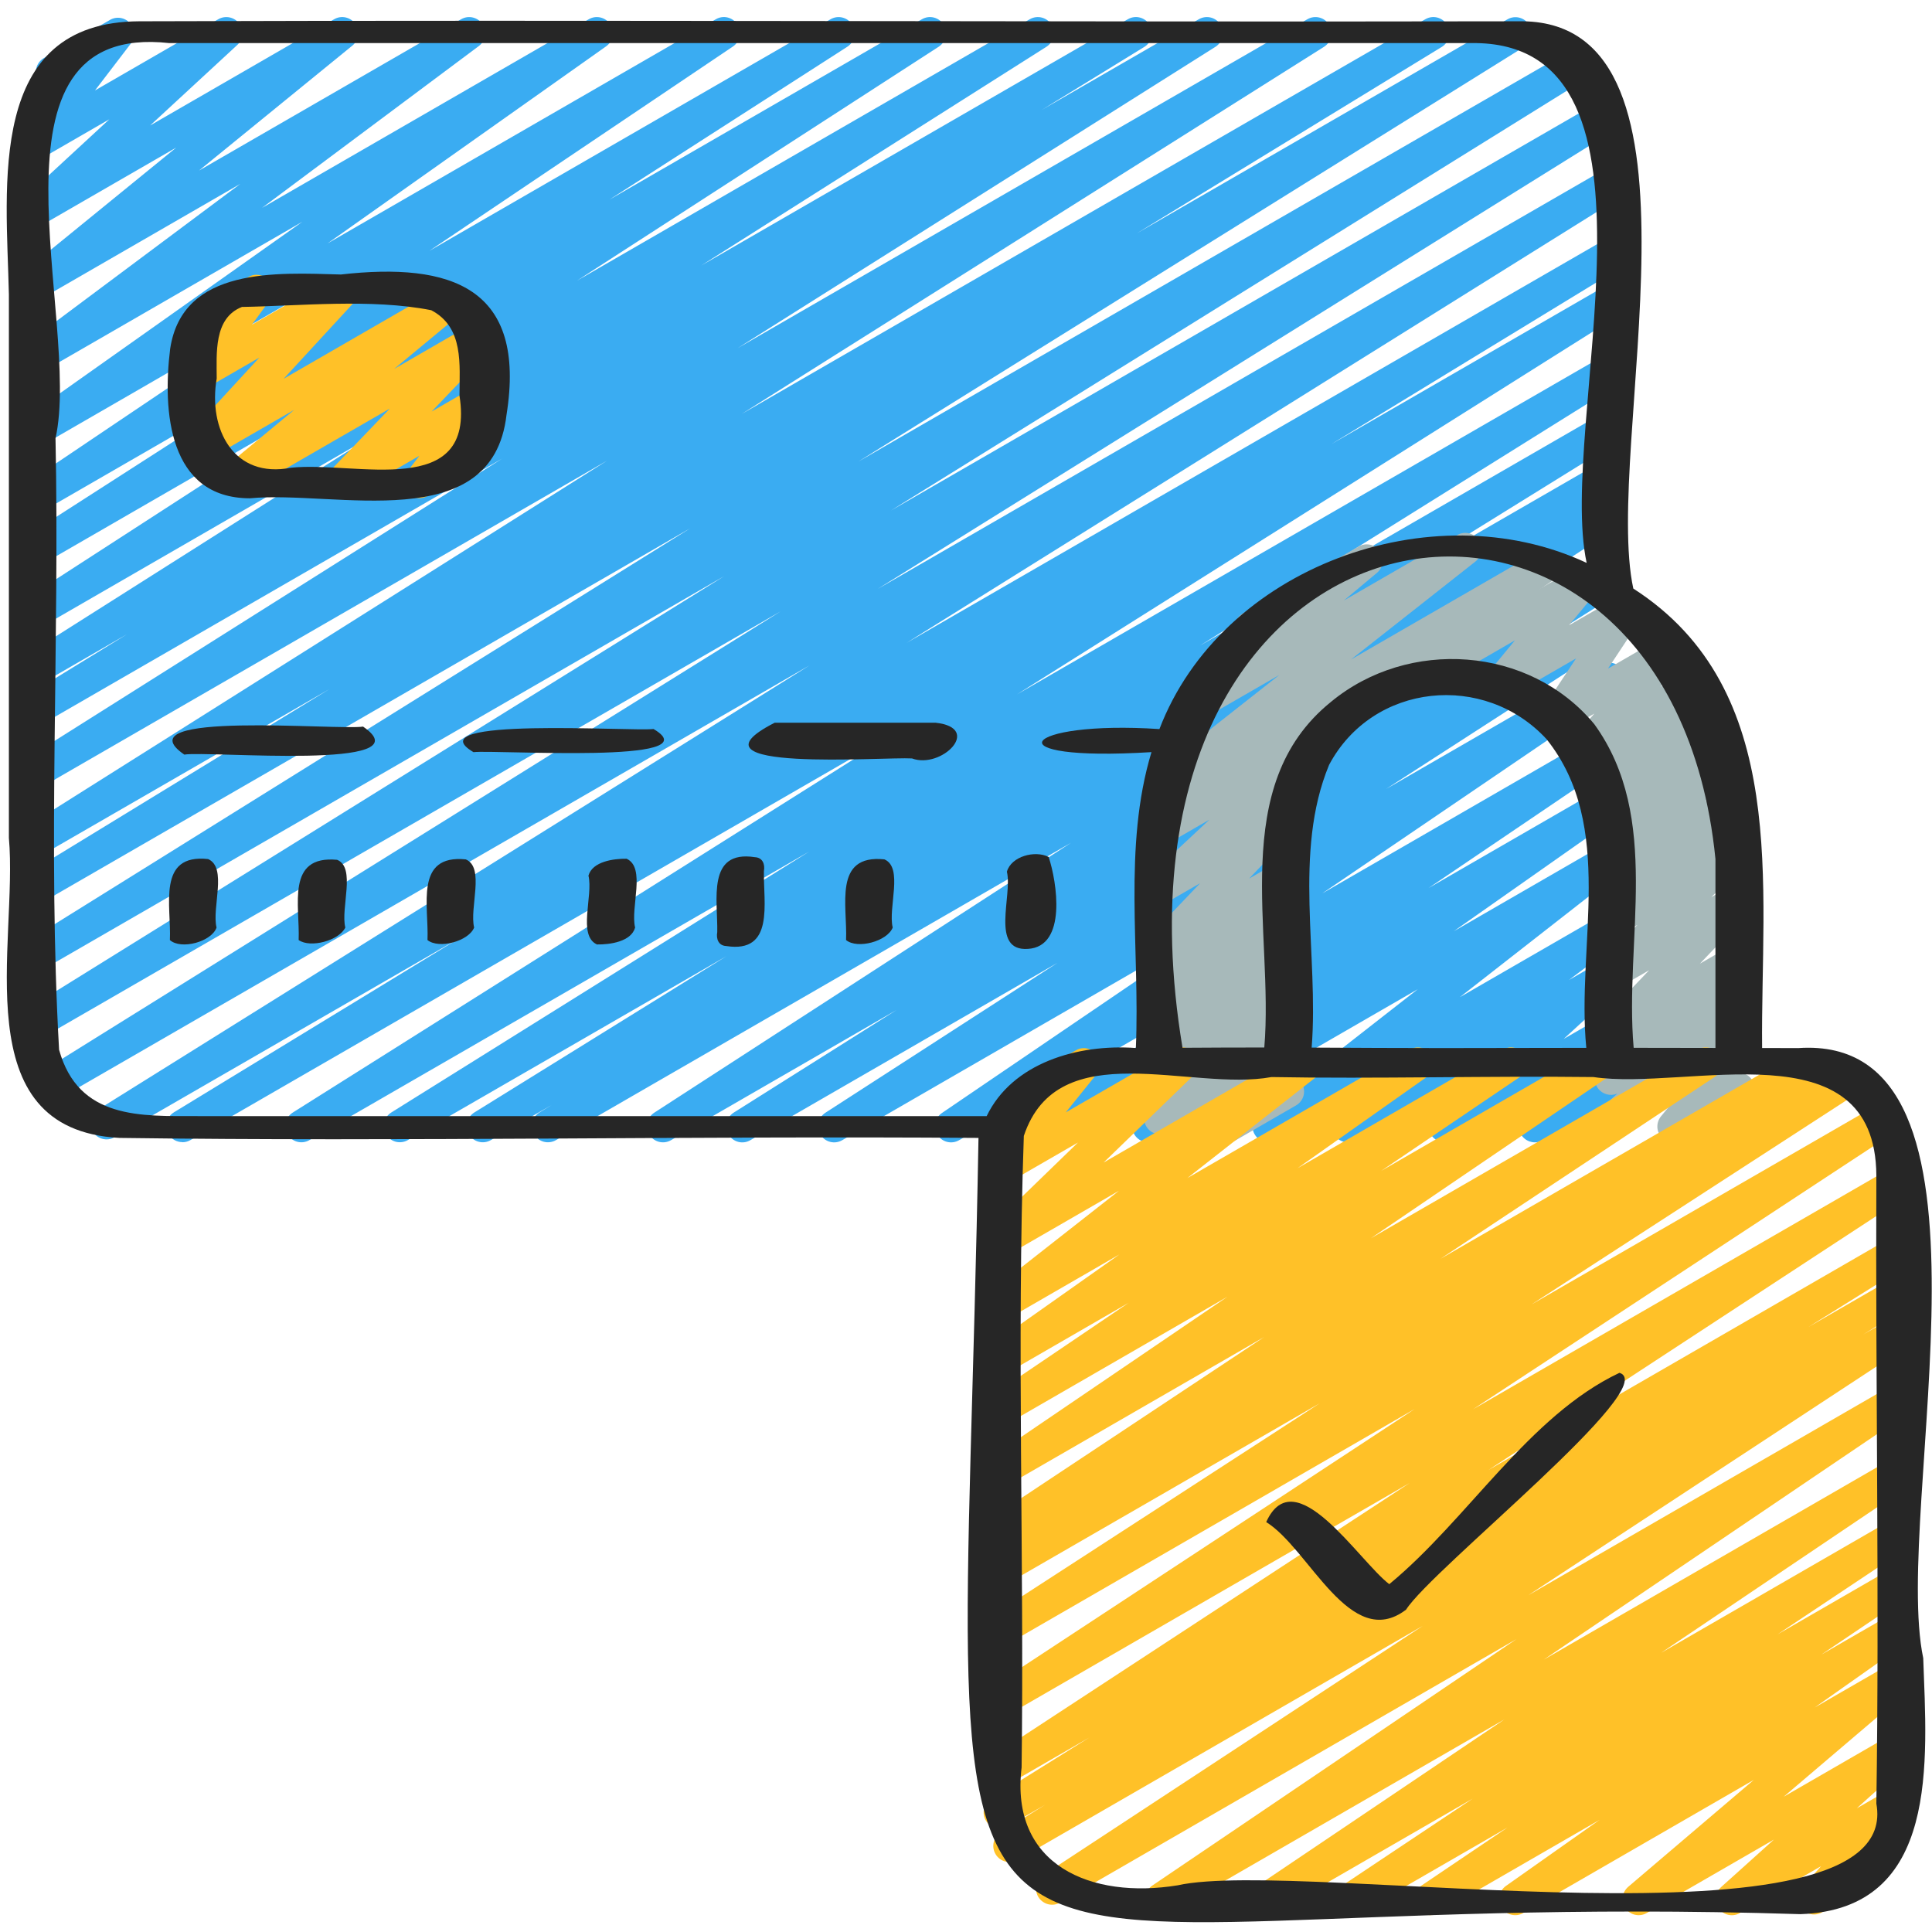 <?xml version="1.0" encoding="UTF-8"?>
<svg xmlns="http://www.w3.org/2000/svg" id="Icons" viewBox="0 0 60 60">
  <path d="m5.664 35.47c-.17 0-.337-.088-.43-.245-.14-.235-.064-.539.169-.682l8.877-5.414-10.72 6.188c-.238.137-.538.058-.679-.175-.141-.234-.067-.537.164-.682l22.096-13.796-23.322 13.466c-.238.138-.539.059-.679-.176-.141-.233-.067-.537.164-.682l22.943-14.287-22.967 13.26c-.238.137-.539.058-.679-.176-.141-.234-.067-.537.165-.682l21.728-13.496-21.214 12.249c-.238.138-.539.059-.679-.176-.141-.233-.067-.537.164-.682l20.677-12.879-20.162 11.641c-.238.137-.541.057-.68-.177-.14-.235-.064-.54.169-.683l9.461-5.783-8.95 5.167c-.235.139-.536.06-.678-.174-.141-.233-.069-.536.161-.682l18.091-11.406-17.574 10.147c-.235.138-.536.06-.678-.174-.141-.233-.069-.536.161-.682l14.833-9.355-14.316 8.265c-.238.137-.54.059-.68-.177s-.065-.539.168-.682l3.176-1.951-2.664 1.537c-.235.138-.536.06-.678-.174-.141-.232-.069-.535.16-.681l10.714-6.79-10.196 5.888c-.235.136-.534.061-.677-.172-.142-.231-.072-.533.155-.681l11.238-7.269-10.716 6.187c-.235.136-.535.06-.677-.172s-.072-.534.156-.682l7.388-4.748-6.867 3.964c-.235.135-.531.06-.674-.168-.143-.229-.079-.529.145-.68l9.422-6.343-8.893 5.135c-.23.135-.527.062-.671-.163-.145-.225-.086-.523.132-.678l8.652-6.121-8.113 4.683c-.228.135-.521.063-.668-.157-.146-.222-.093-.518.119-.676l6.733-5.026-6.185 3.57c-.225.132-.514.065-.662-.148-.147-.215-.105-.507.097-.672l4.76-3.877-4.194 2.421c-.217.129-.501.07-.652-.136-.151-.205-.124-.491.063-.664l2.705-2.499-2.116 1.222c-.206.12-.469.076-.626-.103-.157-.18-.166-.444-.021-.634l1.131-1.477c-.216.07-.463-.021-.582-.228-.139-.239-.057-.545.183-.683l2.049-1.182c.204-.121.468-.078.626.103.157.18.166.444.021.634l-1.111 1.452 3.829-2.211c.219-.127.502-.069.652.136.151.205.124.491-.063.664l-2.705 2.499 5.714-3.299c.225-.132.514-.065.662.148.147.215.105.507-.097.672l-4.761 3.879 8.14-4.699c.229-.134.522-.062.668.157.146.222.093.518-.119.676l-6.732 5.025 10.147-5.858c.229-.135.527-.062.671.163.145.225.086.523-.132.678l-8.652 6.121 12.059-6.962c.233-.138.53-.061.674.168.143.229.079.529-.145.68l-9.423 6.343 12.457-7.191c.234-.137.535-.059.677.173s.072.533-.156.681l-7.389 4.749 9.705-5.603c.235-.137.534-.061.677.172.142.231.072.533-.155.681l-11.232 7.265 14.059-8.118c.236-.137.537-.06.678.174.141.232.069.535-.16.681l-10.722 6.795 13.25-7.65c.237-.139.539-.06.68.177.14.235.065.539-.168.682l-3.177 1.952 4.869-2.811c.237-.137.537-.06.678.174s.069.536-.161.682l-14.833 9.355 17.688-10.211c.236-.137.537-.06.678.174s.069.536-.161.682l-18.082 11.4 21.227-12.256c.237-.139.54-.059.68.177s.064.54-.169.683l-9.472 5.79 11.51-6.646c.236-.139.538-.06.679.176.141.233.067.537-.164.682l-20.675 12.877 22.229-12.834c.236-.139.538-.06.679.176.141.234.067.537-.165.682l-21.727 13.495 22.019-12.713c.236-.138.537-.059.679.176.141.233.067.537-.164.682l-22.952 14.293 22.469-12.972c.236-.139.538-.059.679.175s.067.537-.164.682l-22.08 13.786 21.565-12.451c.236-.139.54-.059.68.178.14.235.064.539-.169.682l-8.891 5.423 8.38-4.838c.237-.136.537-.06.678.175.141.232.069.536-.161.681l-18.652 11.749 18.136-10.47c.236-.139.538-.059.679.175s.067.537-.164.682l-12.974 8.101 12.459-7.193c.236-.139.539-.06.679.176.141.234.066.538-.165.682l-7.829 4.853 7.315-4.223c.236-.138.538-.06.68.177.14.235.064.539-.168.683l-.466.285c.224-.104.497-.022.631.195.142.231.072.533-.155.681l-12.95 8.386 12.429-7.175c.237-.137.537-.06.678.174s.069.536-.161.682l-5.066 3.192 4.55-2.626c.235-.137.536-.061.677.172.142.231.072.533-.155.681l-7.198 4.648 6.677-3.854c.234-.136.531-.062.674.167.143.228.08.528-.143.679l-9.191 6.25 8.66-5c.234-.136.531-.061.674.167.143.229.079.528-.144.68l-5.889 3.988 5.358-3.093c.23-.136.527-.062.672.164.144.225.084.523-.135.678l-5.113 3.593 4.576-2.642c.226-.133.518-.064.664.153.147.218.101.512-.106.673l-4.943 3.862 4.386-2.531c.227-.135.521-.064.667.157.146.22.095.516-.116.675l-1.549 1.166.998-.576c.219-.127.501-.069.653.137.15.206.123.492-.065.664l-1.751 1.606 1.163-.671c.207-.12.47-.075.628.104.156.181.163.447.016.636l-.727.929c.231-.093.499-.008.625.212.139.239.057.545-.183.683l-2.166 1.25c-.205.121-.469.077-.628-.104-.156-.181-.163-.447-.016-.636l.719-.919-2.875 1.659c-.218.129-.501.07-.653-.137-.15-.206-.123-.492.065-.664l1.75-1.606-4.169 2.407c-.228.133-.521.064-.667-.157-.146-.22-.095-.516.116-.675l1.552-1.168-3.465 2c-.227.133-.519.064-.664-.153-.147-.218-.101-.512.106-.673l4.941-3.861-8.119 4.688c-.23.135-.527.062-.672-.164-.144-.225-.084-.523.135-.678l5.115-3.595-7.685 4.437c-.232.136-.53.062-.674-.167-.143-.229-.079-.528.144-.68l5.889-3.988-8.376 4.835c-.232.136-.53.062-.674-.167-.143-.228-.08-.528.143-.679l9.188-6.248-12.286 7.094c-.236.137-.536.061-.677-.172-.142-.231-.072-.533.155-.681l7.208-4.655-9.54 5.508c-.236.139-.536.06-.678-.174-.141-.233-.069-.536.161-.682l5.059-3.188-7.004 4.043c-.235.137-.534.061-.677-.172-.142-.231-.072-.533.155-.681l12.946-8.384-15.998 9.236c-.238.137-.54.059-.68-.177s-.064-.539.168-.683l.388-.237-1.899 1.097c-.237.137-.54.058-.679-.176-.141-.234-.066-.538.165-.682l7.83-4.854-9.893 5.711c-.238.137-.538.058-.679-.175-.141-.234-.067-.537.164-.682l12.98-8.104-15.521 8.961c-.236.139-.537.061-.678-.175-.141-.232-.069-.536.161-.681l18.645-11.744-21.824 12.6c-.079.046-.165.067-.25.067z" fill="#3aacf2"></path>
  <path d="m10.612 15.47c-.149 0-.296-.066-.394-.191-.153-.196-.14-.475.032-.654l1.856-1.936-4.508 2.602c-.224.131-.512.066-.66-.147s-.109-.505.091-.67l2.107-1.745-2.668 1.54c-.212.125-.486.073-.641-.12s-.145-.47.022-.651l2.205-2.393-1.776 1.025c-.203.12-.463.077-.622-.099-.157-.176-.171-.438-.032-.629l.666-.913c-.164-.008-.321-.097-.409-.25-.139-.239-.057-.545.183-.683l1.656-.956c.203-.119.464-.077.622.099.157.176.171.438.032.629l-.551.756 2.572-1.485c.212-.125.485-.073.641.12.154.193.145.47-.022.651l-2.206 2.394 4.97-2.869c.224-.132.512-.067.66.147.148.213.109.505-.091.67l-2.108 1.746 2.409-1.391c.214-.126.49-.073.644.124.153.196.14.475-.032.654l-1.856 1.936 1.315-.759c.207-.121.469-.077.626.104.157.18.166.445.02.635l-.587.761c.137.026.263.11.338.241.139.239.057.545-.183.683l-1.654.956c-.205.121-.469.077-.626-.104-.157-.18-.166-.445-.02-.635l.393-.509-2.164 1.249c-.078.046-.164.067-.25.067z" fill="#ffc128"></path>
  <path d="m51.971 35.485c-.143 0-.283-.062-.382-.177-.156-.185-.158-.454-.004-.641l.266-.323-1.57.906c-.218.13-.502.069-.653-.138-.151-.206-.122-.493.066-.665l.533-.484c-.211.089-.459.025-.599-.162-.15-.205-.125-.49.062-.663l.744-.694-.153.088c-.213.126-.488.073-.643-.123s-.141-.475.03-.654l1.548-1.624-.936.54c-.217.126-.494.072-.647-.13-.152-.199-.133-.481.046-.658l1.176-1.162-.574.331c-.217.127-.498.07-.65-.133-.151-.202-.128-.486.055-.661l.872-.835-.276.159c-.214.127-.492.072-.646-.126s-.137-.479.039-.657l1.014-1.033-.432.249c-.216.127-.495.071-.647-.129s-.133-.482.046-.659l.458-.454-.099.057c-.212.125-.486.072-.641-.12-.154-.193-.145-.47.023-.651l.637-.691-.568.328c-.21.124-.48.074-.636-.115-.155-.188-.151-.462.009-.646l.676-.774-.919.53c-.201.117-.455.079-.614-.09s-.181-.426-.053-.619l1.017-1.534-2.11 1.218c-.208.121-.476.074-.632-.109-.156-.185-.158-.454-.004-.642l.848-1.028-2.825 1.631c-.239.138-.546.057-.683-.183-.139-.239-.057-.545.183-.683l5.218-3.013c.207-.123.475-.076.632.109.156.185.158.454.004.642l-.848 1.028 1.559-.899c.2-.119.454-.08.614.09.159.169.181.426.053.619l-1.017 1.535 1.678-.969c.21-.124.48-.074.636.115.155.188.151.462-.009.646l-.675.773.812-.469c.213-.124.486-.073.641.12s.145.47-.023.651l-.637.691.604-.349c.215-.127.493-.072.647.129.152.2.133.482-.046.659l-.46.455.259-.148c.215-.125.493-.071.646.126.153.198.137.479-.039.657l-1.015 1.033.693-.399c.217-.129.497-.07.65.133.151.202.128.486-.055.661l-.871.834.349-.201c.216-.127.494-.072.647.129.152.2.133.482-.046.659l-1.177 1.163.581-.335c.213-.126.489-.072.643.123.154.196.141.475-.03.654l-1.547 1.623.94-.543c.218-.127.5-.069.652.135.15.205.125.49-.062.663l-.743.694.157-.091c.22-.127.504-.068.653.138.151.206.122.493-.066.665l-.531.483c.197-.089.436-.035.581.135.156.185.158.454.004.641l-.386.469c.18-.006.345.09.437.25.139.239.057.545-.183.683l-2.025 1.169c-.078.046-.164.067-.25.067z" fill="#a7b9ba"></path>
  <path d="m38.112 35.484c-.139 0-.275-.058-.373-.167-.157-.177-.17-.439-.029-.63l.454-.614-1.884 1.087c-.219.129-.502.069-.654-.138-.15-.207-.121-.494.068-.665l.506-.458c-.206.071-.439.007-.572-.174-.151-.205-.124-.491.062-.664l.665-.614-.075.043c-.22.13-.505.068-.656-.141-.149-.209-.117-.497.075-.667l.374-.33c-.157.008-.339-.057-.445-.2-.15-.205-.125-.49.062-.664l.729-.679-.138.079c-.213.125-.488.073-.643-.123s-.141-.475.03-.654l1.604-1.683-.991.572c-.218.128-.501.07-.651-.135-.151-.204-.126-.489.06-.663l1.869-1.746-1.268.731c-.232.136-.528.062-.673-.166-.144-.228-.081-.527.141-.68l1.188-.812-.518.299c-.226.131-.517.065-.664-.152s-.102-.511.104-.673l3.864-3.043-2.493 1.438c-.224.131-.512.066-.66-.146s-.109-.503.09-.67l1.971-1.648c-.09-.042-.169-.111-.223-.204-.139-.239-.057-.545.183-.683l3.593-2.074c.224-.131.512-.066.66.146s.109.503-.09.67l-1.028.86 3.521-2.032c.225-.133.516-.066.664.152.146.217.102.511-.104.673l-3.861 3.041 5.819-3.359c.234-.135.53-.061.673.166.144.228.081.527-.141.68l-6.772 4.634c.105.196.067.444-.1.601l-1.867 1.744.216-.124c.213-.125.489-.073.643.123s.141.475-.03.654l-1.604 1.683.934-.539c.218-.127.5-.069.652.135.15.205.125.49-.062.664l-.73.681.145-.083c.221-.128.505-.067.656.141.149.209.117.497-.075.667l-.371.327c.172-.008.341.058.446.201.151.205.124.491-.062.664l-.665.614.08-.046c.22-.128.503-.068.654.138.15.207.121.494-.068.665l-.505.458c.188-.072.407-.02.546.136.157.177.17.439.029.63l-.494.668c.205-.038.42.051.529.241.139.239.057.545-.183.683l-1.884 1.088c-.078.046-.164.067-.25.067z" fill="#a7b9ba"></path>
  <path d="m41.968 59.47c-.167 0-.33-.084-.425-.236-.143-.229-.077-.53.147-.68l4.047-2.697-6.142 3.546c-.235.135-.531.06-.674-.168-.143-.229-.079-.528.145-.68l7.662-5.162-10.41 6.01c-.233.136-.53.062-.674-.167-.143-.229-.079-.529.144-.68l11.306-7.652-14.169 8.181c-.235.137-.533.06-.676-.17-.142-.23-.075-.532.151-.681l11.785-7.741-12.587 7.267c-.237.137-.539.058-.679-.176-.141-.234-.067-.537.165-.682l1.38-.857-1.166.673c-.238.137-.538.058-.679-.175-.141-.234-.067-.538.164-.682l3.049-1.902-2.553 1.474c-.235.137-.535.061-.676-.171-.142-.23-.074-.532.152-.68l13.022-8.526-12.499 7.216c-.235.136-.533.06-.676-.17-.142-.23-.075-.532.151-.681l13.184-8.665-12.659 7.309c-.235.137-.534.061-.677-.172-.142-.23-.072-.533.154-.681l10.232-6.633-9.71 5.605c-.238.137-.539.058-.679-.175-.141-.234-.067-.538.164-.682l.44-.274c-.219.078-.474.002-.601-.205-.143-.23-.076-.531.148-.681l8.513-5.646-7.986 4.61c-.233.137-.529.062-.674-.167-.143-.228-.08-.528.143-.679l7.375-5.014-6.844 3.951c-.233.137-.529.062-.674-.167-.143-.229-.079-.528.144-.68l4.309-2.917-3.778 2.182c-.23.136-.527.062-.671-.163-.145-.226-.086-.524.133-.678l4.026-2.842-3.488 2.014c-.226.132-.519.063-.664-.152-.147-.218-.101-.512.105-.674l4.031-3.164-3.473 2.005c-.217.127-.497.07-.649-.131-.151-.202-.13-.485.052-.661l2.798-2.712-2.2 1.27c-.207.121-.474.076-.63-.107s-.16-.451-.01-.639l1.026-1.273c-.189.021-.384-.071-.485-.247-.139-.239-.057-.545.183-.683l2.05-1.184c.206-.122.473-.077.63.107.156.183.16.451.01.639l-.952 1.181 3.377-1.949c.216-.128.496-.071.649.131.151.202.13.485-.052.661l-2.798 2.713 6.071-3.505c.226-.133.517-.064.664.152.147.218.101.512-.105.674l-4.029 3.162 6.908-3.988c.23-.135.527-.062.671.163.145.226.086.524-.133.678l-4.026 2.842 6.379-3.683c.234-.135.531-.062.674.167s.079.528-.144.68l-4.313 2.92 6.524-3.767c.234-.135.531-.062.674.167.143.228.08.528-.143.679l-7.374 5.013 10.147-5.858c.233-.137.533-.062.675.169.143.23.076.531-.148.681l-8.511 5.645 11.225-6.48c.236-.139.537-.059.679.175.141.234.067.538-.164.682l-.28.176 1.077-.622c.235-.137.534-.061.677.172.142.23.072.533-.154.681l-10.232 6.633 10.84-6.258c.235-.137.533-.059.676.17.142.23.075.532-.151.681l-13.184 8.664 12.974-7.489c.235-.137.534-.06.676.171s.074.532-.152.68l-13.016 8.522 12.492-7.213c.236-.139.538-.059.679.175s.067.538-.164.682l-3.068 1.914 2.554-1.474c.236-.138.538-.059.679.176s.067.537-.165.682l-1.374.854.86-.496c.235-.137.532-.06.676.17.142.23.075.532-.151.681l-11.785 7.741 11.261-6.501c.234-.136.531-.062.674.167s.079.529-.144.68l-11.31 7.654 10.779-6.223c.233-.137.53-.061.674.168.143.229.079.528-.145.68l-7.659 5.16 7.13-4.116c.233-.137.531-.062.675.169.143.229.077.53-.147.68l-4.045 2.696 3.518-2.031c.233-.138.53-.061.674.168.143.229.079.528-.145.679l-2.684 1.811 2.154-1.243c.232-.135.527-.062.671.163.145.226.086.524-.133.678l-2.902 2.047 2.364-1.364c.223-.129.51-.067.658.145.149.211.113.501-.084.669l-3.9 3.32 3.326-1.92c.22-.129.504-.068.654.139s.12.494-.07.666l-1.639 1.474 1.055-.608c.21-.124.481-.075.638.116.154.19.149.465-.014.648l-.857.968c.135.027.258.11.332.239.139.239.057.545-.183.683l-2.05 1.184c-.21.123-.48.075-.638-.116-.154-.19-.149-.465.014-.648l.593-.668-2.521 1.455c-.219.13-.504.069-.654-.139-.15-.207-.12-.494.07-.666l1.641-1.476-3.95 2.28c-.223.131-.509.068-.658-.145-.149-.211-.113-.501.084-.669l3.9-3.32-7.16 4.134c-.229.135-.527.062-.671-.163-.145-.226-.086-.524.133-.678l2.905-2.05-5.007 2.891c-.234.135-.531.06-.674-.168-.143-.229-.079-.528.145-.679l2.679-1.808-4.598 2.654c-.079.046-.165.067-.25.067z" fill="#ffc128"></path>
  <g fill="#262626">
    <path d="m15.73 12.885c.632-3.96-1.716-4.747-5.144-4.36-1.967-.053-4.914-.253-5.301 2.304-.24 1.928-.056 4.644 2.477 4.646 2.639-.256 7.529 1.211 7.968-2.59zm-6.684 1.639c-1.79.354-2.587-1.199-2.316-2.771 0-.769-.1-1.876.785-2.221 1.761-.027 4.02-.267 5.878.102 1.02.535.877 1.692.877 2.656.508 3.255-3.223 2.024-5.225 2.235z"></path>
    <path d="m55.838 32.549c-.371-.002-.743 0-1.114-.002-.05-5.013.895-11.124-4-14.269-.951-4.384 2.773-17.54-3.427-17.617-14.321.028-28.647-.047-42.965 0-4.768.019-4.129 5.103-4.056 8.484v16.875c.291 3.263-1.417 9.061 3.435 9.319 8.887.121 17.786-.067 26.677 0-.549 31.014-3.402 23.188 25.526 24.107 4.347-.147 3.923-4.787 3.814-7.95-.982-4.663 2.982-19.426-3.889-18.946zm-2.563-5.868v5.864c-.847-.001-1.693-.005-2.54-.004-.295-3.345.886-7.143-1.223-10.052-2.011-2.43-5.775-2.683-8.183-.687-3.211 2.599-1.761 7.145-2.065 10.729-.847-.003-1.693.006-2.54.009-2.976-17.908 15.118-20.299 16.551-5.86zm-8.504 5.868c-1.345 0-2.69-.008-4.036-.015.226-2.882-.586-6.058.541-8.78 1.357-2.551 4.828-2.894 6.758-.794 2.152 2.705.917 6.397 1.23 9.582-1.498.003-2.996.007-4.493.007zm-38.637 2.112c-1.753 0-3.696.109-4.299-2.059-.356-6.289.02-12.671-.111-18.989.822-3.67-2.591-12.95 3.532-12.275h40.596c6.344.106 2.503 11.883 3.423 16.143-4.825-2.252-11.346.14-13.268 5.161-4.272-.284-5.324 1.029-.247.716-.891 2.943-.353 6.148-.485 9.189-1.811-.133-3.841.468-4.633 2.115h-24.508zm52.138 21.352c.889 4.871-17.862 1.676-21.697 2.537-2.684.437-5.215-.616-4.848-3.661.085-6.529-.158-13.112.069-19.612 1.062-3.187 5.188-1.366 7.691-1.828 3.258.06 6.685-.04 10 0 2.912.434 8.758-1.606 8.785 3.061-.029 6.498.097 13.006 0 19.501z"></path>
    <path d="m11.275 22.565c-.745.124-7.554-.505-5.551.87.745-.124 7.555.505 5.551-.87z"></path>
    <path d="m20.296 22.64c-.678.081-7.46-.381-5.591.719.679-.081 7.461.381 5.591-.719z"></path>
    <path d="m29.058 22.445c-1.667 0-3.333 0-5 0-3.043 1.556 3.406 1.054 4.265 1.109.915.341 2.206-.947.735-1.109z"></path>
    <path d="m6.463 26.679c-1.603-.174-1.137 1.464-1.187 2.515.345.311 1.296.054 1.449-.388-.152-.616.342-1.862-.262-2.127z"></path>
    <path d="m10.469 26.702c-1.598-.146-1.15 1.424-1.194 2.492.366.258 1.255.017 1.449-.388-.151-.603.338-1.866-.255-2.104z"></path>
    <path d="m14.466 26.689c-1.601-.161-1.143 1.446-1.19 2.505.354.287 1.278.037 1.449-.388-.151-.61.34-1.863-.259-2.117z"></path>
    <path d="m19.46 26.669c-.4-.006-1.063.084-1.185.525.152.622-.343 1.86.264 2.137.4.006 1.063-.084 1.185-.525-.152-.622.343-1.86-.264-2.137z"></path>
    <path d="m23.447 26.621c-1.51-.235-1.151 1.342-1.172 2.326-.04.214.041.421.277.433 1.51.235 1.151-1.342 1.172-2.326.04-.214-.041-.421-.277-.433z"></path>
    <path d="m27.465 26.688c-1.601-.163-1.142 1.449-1.19 2.506.353.291 1.28.04 1.449-.388-.151-.611.34-1.863-.259-2.118z"></path>
    <path d="m31.919 29.469c1.228-.069.903-2.088.648-2.855-.423-.217-1.164-.021-1.297.458.179.732-.525 2.473.649 2.397z"></path>
    <path d="m50.294 42.634c-2.815 1.332-4.704 4.549-7.149 6.564-.955-.733-2.932-3.888-3.822-1.929 1.338.826 2.612 4.041 4.344 2.72.802-1.264 7.963-6.95 6.627-7.355z"></path>
  </g>
</svg>
